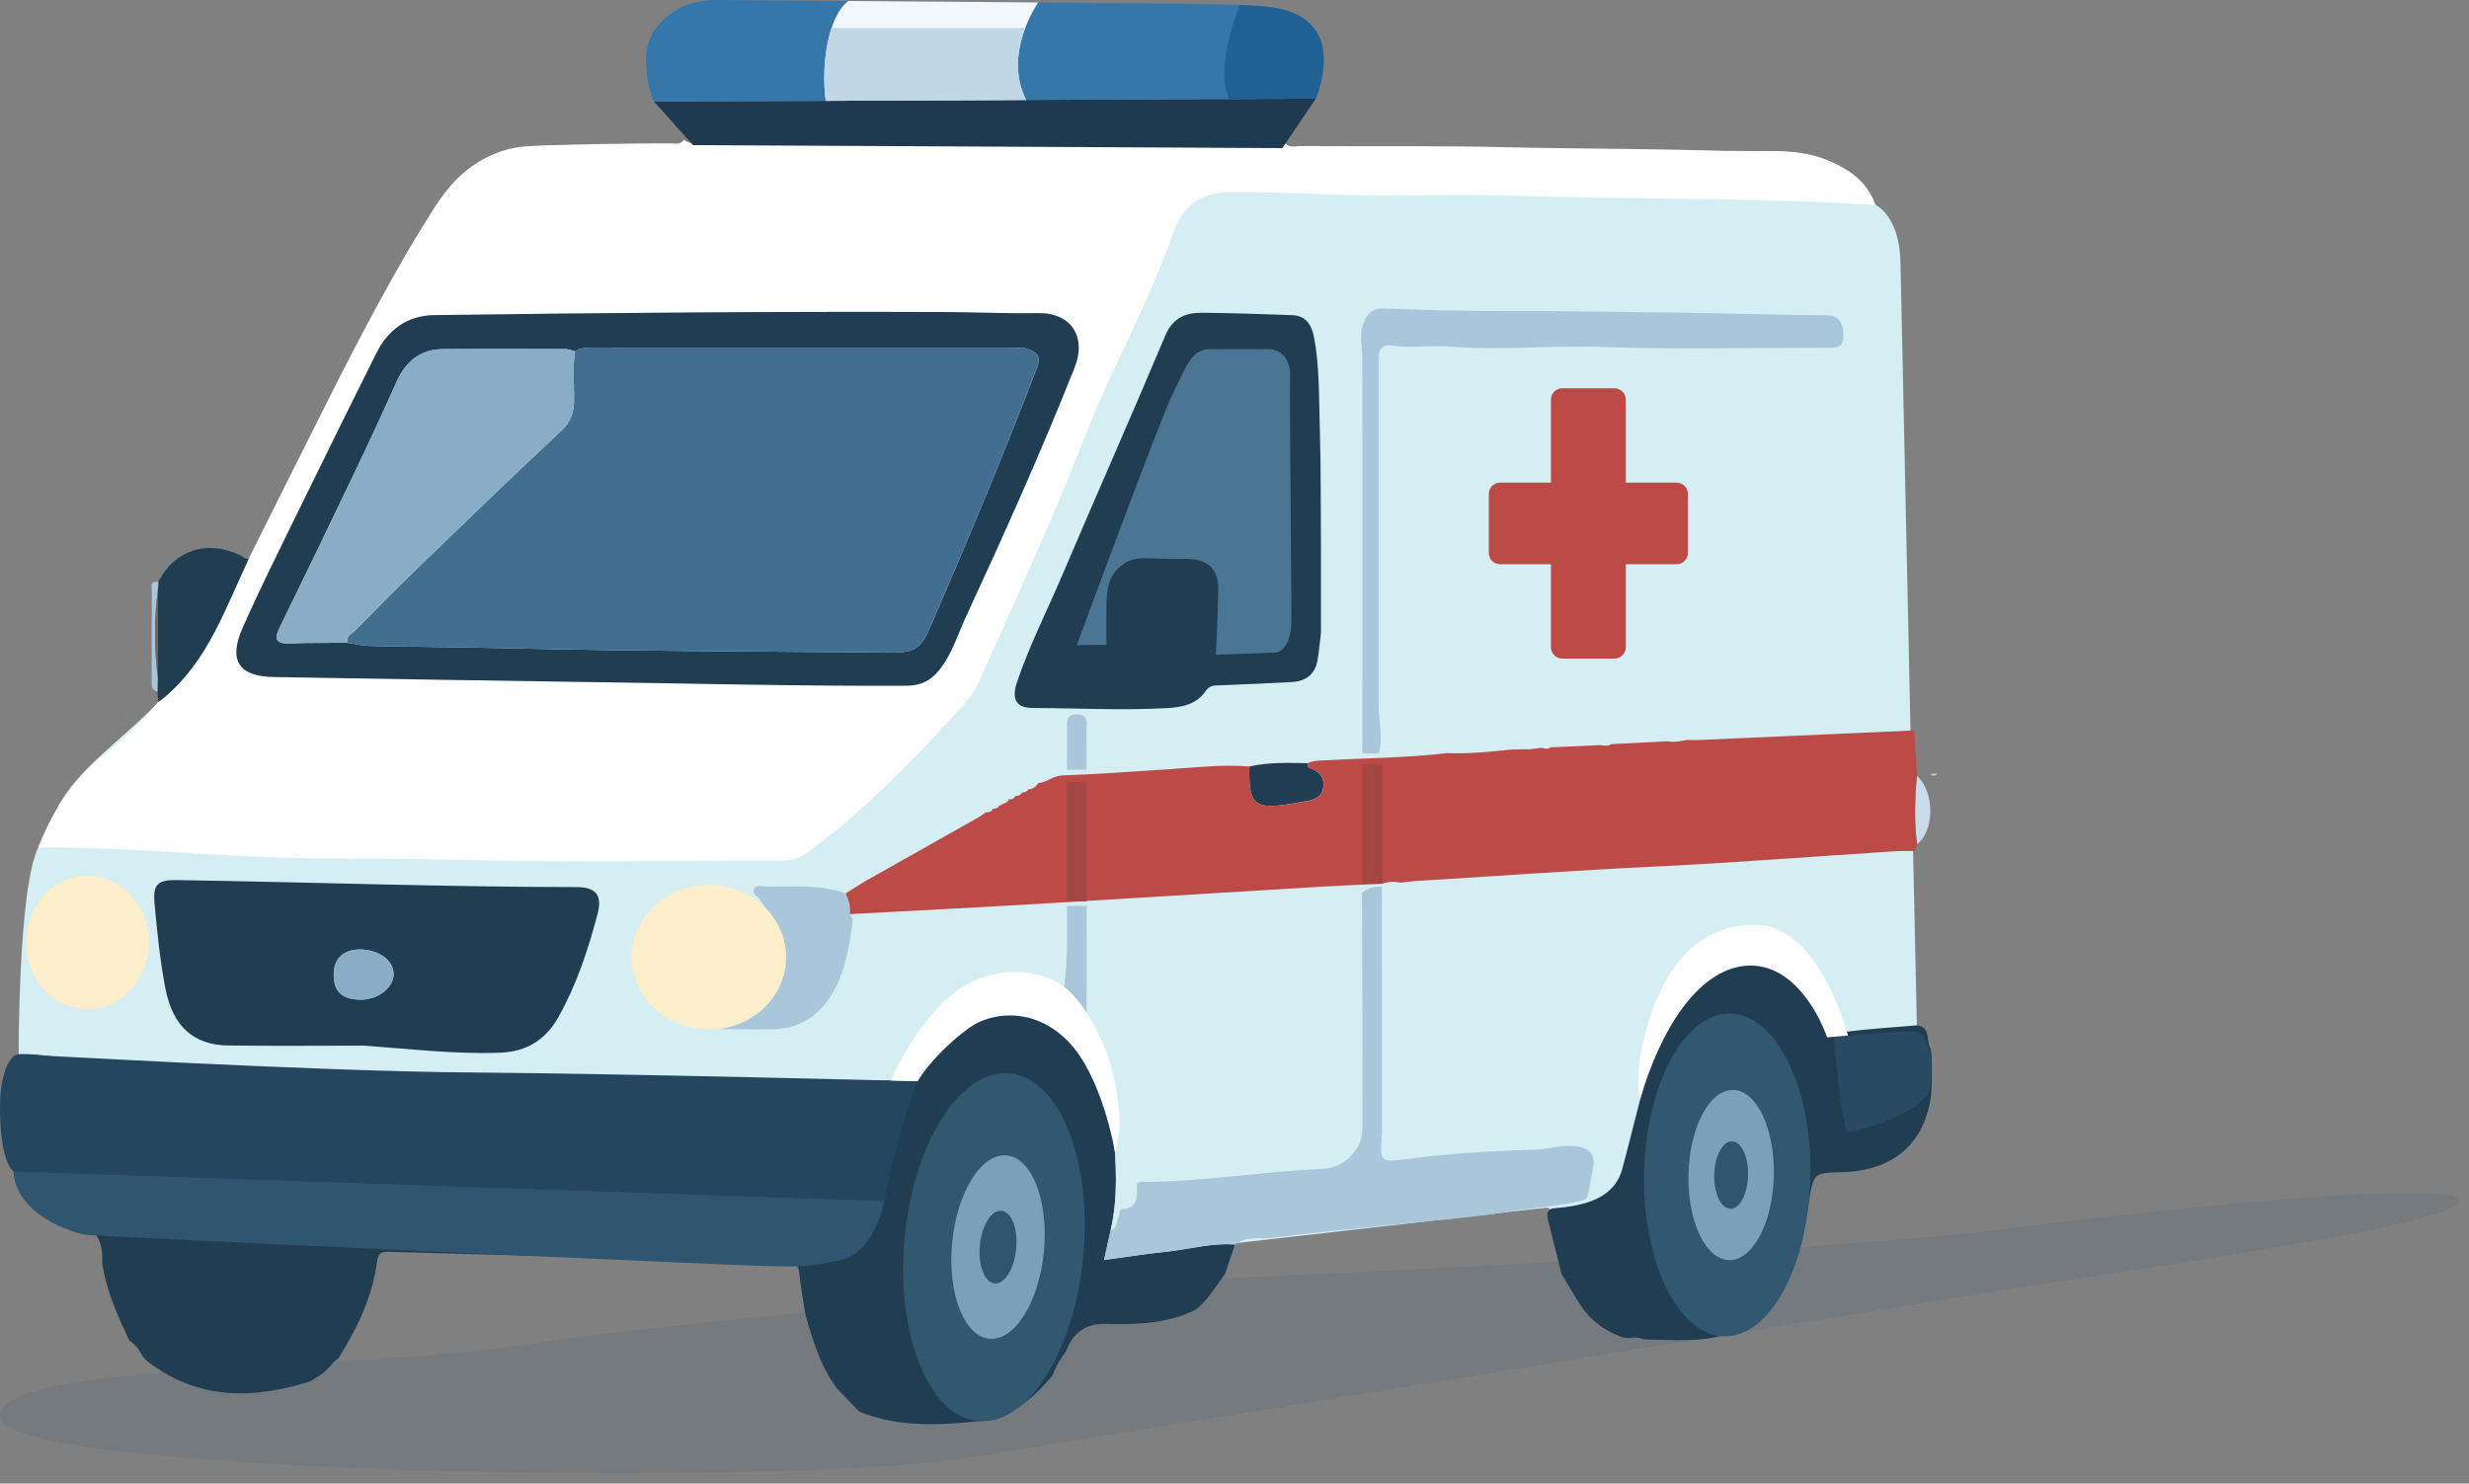 <?xml version="1.0" encoding="UTF-8"?> <svg xmlns="http://www.w3.org/2000/svg" width="198" height="119" viewBox="0 0 198 119" fill="none"><rect x="0" y="0" width="198" height="119" fill="#808080" stroke="none"/><g opacity="0.3"><path opacity="0.5" d="M197.169 96.324C197.341 94.51 174.321 96.863 159.869 98.694C145.418 100.524 94.956 102.673 94.956 102.673C94.956 102.673 56.661 105.602 42.306 107.849C27.951 110.096 -0.22 109.12 0.001 113.708C0.223 118.296 63.126 119.275 77.614 116.931C92.102 114.588 144.733 106.044 157.526 103.969C170.318 101.894 196.974 98.379 197.169 96.33V96.324Z" fill="#305570"></path></g><path d="M150.412 16.436C150.412 16.436 152.334 17.293 152.407 21.029C152.48 24.766 153.735 82.8 153.735 82.8L126.926 98.694L124.098 96.861L98.343 99.806L87.777 103.967C87.777 103.967 70.675 96.991 64.579 97.075C58.484 97.158 1.496 84.574 1.496 84.574C1.496 84.574 1.457 71.263 3.066 67.979C4.675 64.696 4.782 63.571 8.516 60.202C12.25 56.832 15.359 54.499 18.796 47.37C22.233 40.241 31.081 22.709 33.2 19.329C35.32 15.949 37.76 11.783 44.277 11.65C50.794 11.518 141.309 12.122 141.309 12.122L150.412 16.439V16.436Z" fill="#D4EEF3"></path><path d="M73.578 86.727C73.578 86.727 74.724 84.683 76.052 83.349C79.567 79.92 84.29 80.779 86.615 84.399C87.873 86.354 88.698 88.411 89.261 90.622C89.521 93.32 89.683 96.017 89.066 98.694C88.896 99.459 88.725 100.225 88.537 101.066C90.292 100.829 91.919 100.569 93.555 100.399C95.38 100.209 97.171 99.668 99.036 99.834C98.773 100.615 98.51 101.397 98.247 102.178C97.518 103.159 96.898 104.227 95.945 105.026C93.641 106.195 91.156 106.261 88.652 106.195C87.112 106.156 86.071 106.863 85.53 108.318L85.553 108.297C85.11 108.916 84.681 109.544 84.433 110.273L84.386 110.346C82.837 112.216 81.028 113.747 78.523 114.002C75.294 114.332 72.049 114.494 68.933 113.247L68.943 113.262C68.331 112.632 67.722 111.999 67.11 111.369C65.793 109.573 65.16 107.484 64.574 105.375C64.405 104.266 64.204 103.162 64.084 102.048C64.017 101.438 63.767 101.298 63.176 101.29C60.968 101.264 58.76 101.157 56.551 101.097C48.107 100.873 39.666 100.662 31.221 100.415C30.63 100.397 30.331 100.509 30.255 101.102C29.891 103.933 28.706 106.44 27.219 108.828L27.25 108.833C27.151 108.927 27.053 109.021 26.954 109.114C26.875 109.177 26.8 109.239 26.722 109.302C26.631 109.414 26.54 109.523 26.448 109.635L26.467 109.604C26.282 109.784 26.1 109.966 25.915 110.146C25.574 110.364 25.235 110.583 24.894 110.804C20.363 112.234 15.989 112.32 11.971 109.31L11.914 109.38L11.966 109.307C11.87 109.229 11.776 109.148 11.68 109.07C11.596 108.979 11.513 108.89 11.43 108.797C11.187 108.279 10.851 107.841 10.365 107.531C9.43 105.529 8.508 103.521 8.198 101.3C8.198 101.214 8.198 101.128 8.203 101.04C8.279 99.118 7.243 98.267 5.456 97.835C4.412 97.582 3.483 96.856 2.501 96.343C0.137 93.812 0.642 90.601 0.47 87.568C0.407 86.479 0.35 85.292 1.488 84.563C3.477 84.474 5.402 85.05 7.375 85.138C14.359 85.453 21.34 85.87 28.326 86.102C35.51 86.341 42.697 86.419 49.883 86.547C53.01 86.602 56.138 86.633 59.262 86.576L73.57 86.716" fill="#213D52"></path><path d="M154.873 87.776C154.404 91.663 151.849 93.913 147.79 94.02C145.441 94.08 145.452 94.082 145.09 96.275C144.928 97.254 144.725 98.228 144.543 99.204C143.556 102.29 142.392 105.25 139.205 106.784C136.799 107.742 134.287 107.489 131.789 107.432C131.407 107.258 131.008 107.276 130.605 107.325C130.446 107.307 130.29 107.292 130.131 107.273C128.766 106.789 127.618 106.003 126.814 104.787C126.251 103.94 125.754 103.05 125.225 102.18C124.874 100.772 124.525 99.36 124.165 97.954C124.103 97.715 124.035 97.397 124.165 97.165C124.327 96.879 124.691 96.921 124.975 96.889C125.207 96.863 125.436 96.837 125.668 96.806C127.626 96.54 129.545 95.85 130.102 93.752C130.813 91.07 131.48 88.377 132.164 85.688C132.227 85.583 132.62 84.539 132.784 84.201C133.833 82.021 134.896 79.86 136.893 78.332C139.085 76.652 141.351 76.678 143.528 78.355C144.291 78.944 144.762 79.746 145.41 80.407C145.592 80.792 145.863 81.162 145.944 81.568C146.186 82.79 146.918 82.915 148.006 82.771C149.92 82.516 151.857 82.412 153.782 82.243C154.852 82.441 154.456 83.482 154.802 84.094C154.964 84.38 154.956 86.898 154.87 87.771L154.873 87.776Z" fill="#213D52"></path><path d="M153.732 67.718C153.508 65.891 153.555 64.065 153.722 62.237C155.156 63.479 155.162 66.656 153.732 67.718Z" fill="#CADCE9"></path><path d="M154.826 62.076C155 62.071 155.177 62.068 155.352 62.063C155.18 62.256 155.005 62.261 154.826 62.076Z" fill="#CADCE9"></path><path d="M29.216 83.875C32.856 84.135 36.484 84.581 40.129 84.44C42.217 84.359 43.748 83.406 44.759 81.615C46.227 79.008 47.159 76.191 47.917 73.314C48.308 71.832 47.792 71.163 46.256 71.16C35.549 71.153 24.847 70.762 14.143 70.598C12.661 70.575 12.25 70.939 12.385 72.426C12.593 74.704 12.822 76.993 13.249 79.24C13.838 82.334 15.515 83.826 18.293 83.865C21.933 83.914 25.573 83.877 29.211 83.877L29.216 83.875Z" fill="#CADCE9"></path><path d="M150.412 16.436C142.718 15.962 135.013 15.972 127.308 15.845C124.634 15.8 121.949 15.699 119.267 15.67C115.169 15.623 111.063 15.793 106.972 15.605C104.202 15.478 101.439 15.42 98.671 15.407C96.382 15.397 94.854 16.496 94.078 18.696C92.698 22.612 90.896 26.333 89.123 30.08C87.519 33.47 86.279 37.027 84.793 40.474C82.728 45.271 80.616 50.046 78.445 54.793C78.023 55.712 77.296 56.525 76.601 57.282C72.956 61.256 69.198 65.112 64.837 68.33C64.207 68.796 63.59 69.031 62.814 69.031C53.877 69.018 44.936 69.197 36.005 68.955C30.979 68.82 25.954 68.955 20.936 68.739C14.979 68.484 9.037 67.927 3.066 67.976C4.126 65.273 5.579 62.883 7.852 60.962C9.555 59.524 11.284 58.071 12.687 56.301C12.856 56.178 13.039 56.066 13.197 55.931C16.689 52.981 18.093 48.765 19.941 44.818C22.147 40.407 24.345 35.991 26.563 31.587C29.115 26.526 31.765 21.521 34.794 16.725C35.874 15.014 37.174 13.564 39.017 12.632C40.16 12.056 41.316 11.757 42.613 11.707C46.334 11.561 50.055 11.507 53.778 11.499C54.143 11.499 54.575 11.634 54.846 11.223C55.171 11.455 55.531 11.509 55.932 11.509C71.633 11.494 87.334 11.491 103.033 11.486C103.426 11.892 103.933 11.712 104.387 11.715C109.886 11.749 115.388 11.679 120.884 11.809C126.764 11.947 132.649 11.908 138.52 12.126C141.166 12.225 143.9 11.777 146.48 12.819C148.248 13.533 149.738 14.538 150.409 16.436H150.412ZM47.191 54.71C55.69 54.824 64.186 55.048 72.687 55.004C73.781 54.999 74.575 54.645 75.265 53.811C76.333 52.525 76.781 50.947 77.463 49.473C80.517 42.878 83.491 36.246 86.175 29.491C87.167 26.997 85.886 25.062 83.23 25.114C80.712 25.161 78.202 25.039 75.69 25.029C62.072 24.979 48.456 25.088 34.841 25.276C32.606 25.307 31.109 26.471 30.151 28.39C28.073 32.556 26.011 36.73 23.967 40.914C22.436 44.047 20.868 47.166 19.46 50.356C18.296 52.989 19.145 54.257 21.959 54.306C30.37 54.457 38.78 54.577 47.191 54.71Z" fill="white"></path><path d="M19.942 44.82C18.093 48.768 16.689 52.986 13.197 55.933C13.039 56.069 12.859 56.181 12.687 56.303C12.669 56.027 12.648 55.751 12.63 55.475C12.635 55.108 12.64 54.741 12.646 54.374C12.653 51.994 12.661 49.614 12.669 47.237C12.679 47.047 12.69 46.856 12.7 46.669C13.981 44.128 16.629 43.263 19.254 44.542C19.481 44.651 19.655 44.864 19.942 44.823V44.82Z" fill="#213D52"></path><path d="M12.646 54.374C12.64 54.741 12.635 55.108 12.63 55.475C12.086 55.368 12.166 54.936 12.166 54.559C12.164 52.194 12.156 49.833 12.177 47.471C12.18 47.14 11.961 46.562 12.7 46.669C12.69 46.859 12.68 47.049 12.669 47.237C12.349 49.614 12.37 51.994 12.646 54.376V54.374Z" fill="#AAC6DA"></path><path d="M89.068 98.694C89.685 96.017 89.521 93.32 89.263 90.622C90.008 89.312 89.006 88.091 88.98 86.802C88.943 85.06 88.094 83.331 87.133 81.777C87.139 78.738 87.147 75.702 87.152 72.663C89.576 72.689 91.998 72.494 94.406 72.335C99.343 72.007 104.264 71.419 109.225 71.598C109.24 77.915 109.271 84.235 109.256 90.552C109.251 92.221 107.785 93.681 106.157 93.752C101.384 93.957 96.656 94.762 91.87 94.809C91.563 94.812 91.133 94.679 91.164 95.275C91.209 96.124 91.177 96.923 89.993 96.978C89.724 96.991 89.8 97.415 89.696 97.642C89.526 98.014 89.592 98.535 89.066 98.694H89.068Z" fill="#D4EEF3"></path><path d="M89.068 98.694C89.594 98.535 89.532 98.014 89.698 97.642C89.8 97.418 89.727 96.991 89.995 96.978C91.18 96.923 91.211 96.124 91.167 95.275C91.136 94.679 91.565 94.811 91.873 94.809C96.658 94.762 101.387 93.957 106.16 93.752C107.787 93.681 109.253 92.221 109.258 90.552C109.277 84.235 109.243 77.915 109.227 71.598C109.696 71.221 110.243 71.114 110.823 71.122C110.823 77.571 110.829 84.019 110.829 90.468C110.829 90.64 110.836 90.815 110.823 90.986C110.654 93.234 110.657 93.262 112.917 92.96C116.377 92.497 119.856 92.322 123.34 92.202C124.204 92.174 125.025 91.885 125.905 91.919C126.556 91.945 127.467 92.033 127.72 92.754C127.842 93.109 127.79 93.507 127.72 93.866C127.592 94.486 127.522 95.116 127.365 95.733C127.321 95.905 127.267 96.087 127.129 96.199C127.035 96.272 126.915 96.303 126.8 96.329C125.431 96.652 124.053 96.775 122.663 96.957C121.184 97.15 119.713 97.4 118.234 97.577C117.997 97.605 117.76 97.631 117.523 97.657C112.352 98.191 107.173 98.655 102.015 99.293C101.038 99.412 99.926 99.123 99.041 99.84C97.179 99.67 95.388 100.214 93.56 100.405C91.925 100.574 90.297 100.834 88.542 101.071C88.73 100.23 88.899 99.465 89.071 98.699L89.068 98.694Z" fill="#AAC6DA"></path><path d="M80.903 107.06C80.999 106.971 81.098 106.882 81.194 106.794C81.176 106.968 81.067 107.044 80.903 107.06Z" fill="#AAC6DA"></path><path d="M83.543 101.93C83.579 101.808 83.616 101.688 83.655 101.566C83.618 101.688 83.582 101.808 83.543 101.93Z" fill="#89ADC6"></path><path d="M68.386 73.728C68.154 75.738 67.818 77.779 66.845 79.527C65.868 81.279 64.275 82.505 62.095 82.56C60.632 82.597 59.168 82.555 57.705 82.55C59.124 82.068 60.366 81.316 61.337 80.154C62.527 79.287 63.009 77.183 62.525 75.269C62.231 74.108 61.59 73.147 60.955 72.174C60.775 71.9 60.296 71.715 60.476 71.338C60.681 70.908 61.176 71.121 61.538 71.119C63.65 71.103 65.774 70.96 67.826 71.653C68.061 72.184 68.225 72.731 68.147 73.322C68.227 73.457 68.305 73.593 68.386 73.728Z" fill="#AAC6DA"></path><path d="M104.845 61.222C104.884 61.341 104.895 61.547 104.967 61.571C105.814 61.862 106.314 62.417 106.084 63.318C105.866 64.18 105.038 64.208 104.322 64.331C104.152 64.359 103.983 64.396 103.814 64.427C100.609 65.01 100.103 64.599 100.197 61.479C101.731 61.138 103.285 61.188 104.84 61.219L104.845 61.222Z" fill="#213D52"></path><path d="M29.216 83.875C25.576 83.875 21.936 83.914 18.298 83.862C15.52 83.823 13.843 82.331 13.255 79.238C12.828 76.993 12.599 74.705 12.39 72.424C12.255 70.939 12.664 70.575 14.148 70.596C24.852 70.76 35.554 71.15 46.261 71.158C47.797 71.158 48.313 71.827 47.922 73.312C47.165 76.186 46.232 79.006 44.764 81.613C43.754 83.404 42.222 84.357 40.134 84.438C36.489 84.578 32.862 84.133 29.221 83.873L29.216 83.875ZM28.88 80.188C30.307 80.209 31.583 79.22 31.565 78.108C31.547 77.03 30.396 76.186 28.907 76.16C27.612 76.137 26.802 76.85 26.764 78.048C26.717 79.496 27.378 80.165 28.88 80.186V80.188Z" fill="#213D52"></path><path d="M105.933 50.791C105.845 51.499 105.78 52.21 105.668 52.913C105.483 54.061 104.749 54.642 103.626 54.707C101.723 54.816 99.82 54.889 97.916 54.97C97.45 54.991 97.028 54.921 96.679 55.436C95.961 56.501 94.802 56.73 93.599 56.798C90.006 57.001 86.41 56.803 82.816 56.788C81.478 56.782 81.093 56.09 81.572 54.676C82.564 51.752 83.965 48.999 85.173 46.167C87.909 39.745 90.737 33.366 93.443 26.932C94.036 25.523 95.036 25.081 96.354 25.088C98.778 25.104 101.205 25.193 103.629 25.279C104.741 25.318 105.202 26.104 105.379 27.052C105.821 29.4 105.764 31.793 105.837 34.168C105.941 37.459 105.907 40.753 105.933 44.047C105.933 46.294 105.933 48.544 105.933 50.791Z" fill="#213D52"></path><path d="M110.586 60.436C110.141 60.436 109.698 60.441 109.253 60.443C109.256 49.861 109.266 39.279 109.253 28.697C109.253 27.763 108.98 26.833 109.355 25.906C109.654 25.164 110.024 24.713 110.961 24.747C114.102 24.862 117.255 24.956 120.385 24.945C125.42 24.93 130.459 25.034 135.492 25.091C139.122 25.133 142.757 25.281 146.392 25.286C147.472 25.286 147.78 25.838 147.826 26.836C147.884 28.031 147.142 27.898 146.392 27.895C140.45 27.888 134.503 28.052 128.568 27.833C124.462 27.682 120.361 28.138 116.284 27.797C114.693 27.664 113.125 27.953 111.55 27.705C110.985 27.617 110.553 27.948 110.568 28.625C110.576 28.929 110.568 29.231 110.568 29.536C110.568 38.556 110.576 47.578 110.568 56.598C110.568 57.879 110.914 59.157 110.586 60.438V60.436Z" fill="#AAC6DA"></path><path d="M85.571 72.671C86.097 72.671 86.626 72.666 87.152 72.663C87.147 75.702 87.139 78.738 87.134 81.777C86.522 81.003 85.912 80.228 85.3 79.454C85.644 77.204 85.574 74.936 85.569 72.671H85.571Z" fill="#AAC6DA"></path><path d="M87.136 61.724C86.613 61.73 86.087 61.737 85.564 61.743C85.569 60.54 85.592 59.339 85.574 58.136C85.566 57.53 85.806 57.293 86.415 57.306C86.993 57.319 87.147 57.605 87.141 58.115C87.128 59.319 87.136 60.519 87.136 61.722V61.724Z" fill="#AAC6DA"></path><path d="M47.191 54.71C38.78 54.577 30.37 54.457 21.959 54.306C19.145 54.257 18.296 52.989 19.46 50.356C20.869 47.169 22.436 44.05 23.967 40.914C26.011 36.73 28.073 32.556 30.151 28.39C31.109 26.471 32.607 25.307 34.841 25.276C48.456 25.088 62.072 24.979 75.69 25.029C78.202 25.039 80.713 25.161 83.23 25.114C85.884 25.065 87.165 26.997 86.175 29.491C83.491 36.246 80.517 42.878 77.463 49.473C76.781 50.947 76.335 52.522 75.265 53.811C74.575 54.642 73.784 54.999 72.688 55.004C64.186 55.048 55.69 54.824 47.191 54.71ZM27.909 51.562C28.461 51.648 29.013 51.799 29.568 51.809C33.588 51.892 37.611 51.923 41.632 52.017C51.599 52.246 61.569 52.254 71.539 52.345C73.328 52.361 73.875 51.968 74.586 50.327C77.57 43.422 80.491 36.493 83.171 29.46C83.558 28.445 83.001 28.218 82.345 27.973C82.038 27.859 81.658 27.929 81.311 27.929C69.995 27.929 58.681 27.932 47.365 27.934C46.935 27.934 46.49 27.861 46.126 28.187C45.878 28.124 45.628 28.005 45.381 28.005C42.092 27.992 38.804 27.984 35.518 28.005C33.653 28.015 32.51 29.041 31.773 30.692C30.685 33.137 29.555 35.564 28.401 37.977C26.43 42.105 24.444 46.224 22.431 50.33C21.957 51.299 22.144 51.653 23.243 51.611C24.798 51.551 26.352 51.575 27.909 51.564V51.562Z" fill="#213D52"></path><path d="M12.646 54.374C12.37 51.994 12.349 49.614 12.669 47.234C12.661 49.614 12.653 51.994 12.646 54.374Z" fill="#74645B"></path><path d="M28.881 80.188C27.378 80.168 26.717 79.498 26.764 78.051C26.803 76.853 27.612 76.139 28.907 76.163C30.396 76.189 31.547 77.033 31.565 78.111C31.583 79.222 30.307 80.212 28.881 80.191V80.188Z" fill="#89ADC6"></path><path d="M46.123 28.187C46.488 27.861 46.933 27.934 47.363 27.934C58.679 27.934 69.993 27.929 81.309 27.929C81.655 27.929 82.035 27.859 82.343 27.973C82.999 28.215 83.556 28.445 83.168 29.46C80.489 36.49 77.567 43.422 74.583 50.327C73.875 51.968 73.326 52.364 71.537 52.345C61.567 52.254 51.596 52.246 41.629 52.017C37.609 51.923 33.586 51.892 29.565 51.809C29.011 51.798 28.461 51.647 27.907 51.562C27.672 51.035 28.183 50.885 28.42 50.642C30.044 48.981 31.677 47.325 33.346 45.711C37.215 41.969 41.08 38.222 45.014 34.551C45.767 33.848 46.014 33.129 46.035 32.194C46.063 30.858 45.886 29.52 46.123 28.189V28.187Z" fill="#426F8F"></path><path d="M46.123 28.187C45.889 29.518 46.066 30.859 46.035 32.192C46.014 33.127 45.769 33.845 45.014 34.548C41.08 38.22 37.215 41.967 33.346 45.709C31.677 47.323 30.044 48.979 28.42 50.64C28.183 50.882 27.672 51.033 27.907 51.559C26.352 51.57 24.795 51.546 23.241 51.606C22.142 51.648 21.954 51.291 22.428 50.325C24.441 46.219 26.428 42.1 28.399 37.972C29.552 35.559 30.68 33.132 31.771 30.687C32.505 29.036 33.651 28.013 35.515 28C38.804 27.979 42.09 27.989 45.379 28C45.626 28 45.876 28.12 46.123 28.182V28.187Z" fill="#89ADC6"></path><path d="M153.516 58.595C153.589 59.78 153.659 60.962 153.732 62.147C153.732 62.147 153.719 62.238 153.722 62.238C153.552 64.066 153.506 65.891 153.732 67.719C153.67 67.901 153.607 68.081 153.542 68.263C152.98 68.271 152.415 68.255 151.852 68.289C145.374 68.706 138.901 69.221 132.414 69.526C126.097 69.823 119.794 70.297 113.482 70.672C113.086 70.716 112.688 70.76 112.292 70.804C111.802 70.687 111.323 70.708 110.852 70.89C109.212 70.969 107.571 71.026 105.931 71.125C98.036 71.599 90.141 72.096 82.244 72.562C77.546 72.838 72.846 73.072 68.147 73.325C68.225 72.734 68.058 72.187 67.826 71.656C68.412 71.294 68.985 70.911 69.584 70.573C72.573 68.88 75.567 67.195 78.559 65.511C78.736 65.386 78.913 65.263 79.09 65.138L79.08 65.157C79.306 65.162 79.517 65.133 79.609 64.878L79.596 64.883C79.83 64.891 80.028 64.823 80.15 64.607C80.236 64.615 80.304 64.587 80.353 64.514C80.588 64.438 80.817 64.355 80.921 64.102L80.9 64.113C81.14 64.141 81.332 64.076 81.434 63.834L81.421 63.842C81.645 63.842 81.85 63.81 81.952 63.571L81.939 63.579C82.153 63.563 82.356 63.527 82.47 63.311V63.318C82.822 63.282 83.098 63.123 83.262 62.798V62.816C83.952 62.759 84.449 62.225 85.204 62.199C88.008 62.105 90.81 61.892 93.615 61.712C95.81 61.571 98.002 61.308 100.208 61.48C100.111 64.6 100.616 65.011 103.822 64.428C103.991 64.396 104.158 64.36 104.329 64.331C105.045 64.209 105.873 64.183 106.092 63.318C106.321 62.417 105.819 61.86 104.975 61.571C104.902 61.545 104.892 61.342 104.853 61.222C105.379 60.97 105.949 61.009 106.506 60.978C109.691 60.798 112.886 60.793 116.057 60.407C117.789 60.491 119.505 60.293 121.223 60.123C121.681 60.116 122.14 60.105 122.598 60.097L122.684 60.129L122.767 60.09C123.067 60.056 123.366 60.019 123.666 59.986C123.905 60.087 124.139 60.095 124.363 59.946C125.342 59.905 126.321 59.861 127.3 59.819C127.433 59.811 127.566 59.803 127.699 59.795C127.923 59.788 128.144 59.777 128.368 59.769C128.66 59.822 128.951 59.866 129.225 59.691C130.732 59.613 132.24 59.538 133.745 59.459C134.268 59.577 134.776 59.431 135.286 59.353C135.588 59.358 135.891 59.379 136.193 59.363C141.971 59.108 147.748 58.85 153.526 58.59L153.516 58.595Z" fill="#BC4B47"></path><path d="M7.019 80.97C9.738 80.97 11.942 78.566 11.942 75.601C11.942 72.635 9.738 70.231 7.019 70.231C4.299 70.231 2.095 72.635 2.095 75.601C2.095 78.566 4.299 80.97 7.019 80.97Z" fill="#FCEECA"></path><path d="M56.846 82.589C60.27 82.589 63.045 79.989 63.045 76.782C63.045 73.576 60.27 70.976 56.846 70.976C53.422 70.976 50.646 73.576 50.646 76.782C50.646 79.989 53.422 82.589 56.846 82.589Z" fill="#FCEECA"></path><path d="M102.837 11.88L105.525 7.909L52.453 8.153L55.578 11.643L102.837 11.88Z" fill="#1F3950"></path><path d="M105.525 7.909C105.525 7.909 106.941 4.539 105.525 2.49C104.108 0.441 101.619 0.464 98.104 0.355C94.588 0.246 60.853 0.05 57.484 0.001C54.114 -0.049 51.966 2.198 51.82 4.347C51.675 6.495 52.456 8.153 52.456 8.153L105.525 7.909Z" fill="#3577AB"></path><path d="M83.262 0.196C83.262 0.196 80.382 4.245 82.285 8.015L66.222 8.088C65.832 5.32 66.368 1.339 68.029 0.081L83.262 0.193V0.196Z" fill="#F2F7FC"></path><path d="M66.686 2.245C66.105 3.987 65.967 6.294 66.22 8.088L82.283 8.015C81.231 5.932 81.64 3.769 82.215 2.245H66.686Z" fill="#C2D7E6"></path><path d="M105.525 2.49C104.293 0.707 102.246 0.493 99.419 0.397C98.7 2.251 97.619 5.716 98.549 7.943L105.527 7.911C105.527 7.911 106.944 4.542 105.527 2.493L105.525 2.49Z" fill="#216092"></path><path d="M147.043 83.168C147.043 83.168 147.675 90.747 148.261 90.784C148.847 90.82 154.435 89.248 154.779 87.201C155.122 85.154 154.628 82.983 153.732 82.8C152.836 82.618 147.043 83.168 147.043 83.168Z" fill="#284B63"></path><path d="M145.184 94.378C145.321 87.228 142.447 81.374 138.765 81.304C135.083 81.233 131.987 86.972 131.849 94.122C131.712 101.272 134.586 107.126 138.268 107.197C141.95 107.267 145.047 101.528 145.184 94.378Z" fill="#325771"></path><path d="M142.251 94.34C142.346 90.57 140.89 87.476 139 87.429C137.11 87.381 135.5 90.398 135.405 94.168C135.311 97.937 136.766 101.031 138.657 101.079C140.547 101.126 142.157 98.109 142.251 94.34Z" fill="#7BA0BB"></path><path d="M140.184 94.288C140.222 92.794 139.645 91.568 138.896 91.549C138.147 91.531 137.51 92.726 137.472 94.22C137.434 95.713 138.011 96.94 138.76 96.958C139.509 96.977 140.147 95.782 140.184 94.288Z" fill="#305570"></path><path d="M86.883 100.688C87.575 92.984 84.924 86.45 80.962 86.094C77 85.738 73.228 91.696 72.536 99.4C71.844 107.104 74.495 113.638 78.457 113.994C82.419 114.35 86.191 108.392 86.883 100.688Z" fill="#325771"></path><path d="M83.715 100.38C84.098 96.319 82.761 92.871 80.73 92.679C78.698 92.487 76.741 95.625 76.358 99.686C75.974 103.748 77.311 107.196 79.342 107.388C81.374 107.58 83.331 104.442 83.715 100.38Z" fill="#7BA0BB"></path><path d="M81.493 100.171C81.645 98.562 81.116 97.196 80.311 97.12C79.506 97.044 78.731 98.287 78.579 99.896C78.427 101.506 78.957 102.872 79.761 102.948C80.566 103.023 81.341 101.78 81.493 100.171Z" fill="#305570"></path><path d="M70.917 96.325C70.917 96.325 70.185 100.439 67.451 101.066C64.717 101.694 63.645 101.582 61.692 101.566C59.739 101.551 8.352 99.204 7.021 99.059C5.691 98.913 1.241 97.366 1.074 93.942L70.917 96.325Z" fill="#305570"></path><path d="M73.578 86.727C73.578 86.727 72.281 89.833 70.914 96.327L1.071 93.945C0.025 93.106 -0.121 89.151 0.074 87.443C0.269 85.735 0.866 84.581 1.496 84.576C2.126 84.571 24.975 85.93 37.668 86.026C50.362 86.123 73.578 86.729 73.578 86.729V86.727Z" fill="#24465F"></path><path d="M71.427 86.672C71.427 86.672 73.307 82.29 76.26 79.848C79.213 77.405 82.973 77.603 84.999 78.921C87.024 80.238 88.368 83.389 88.904 84.852C89.441 86.316 89.831 89.417 89.808 90.174C89.784 90.932 89.409 92.377 89.409 92.377C89.409 92.377 88.417 86.368 85.66 83.535C82.902 80.702 79.46 81.215 77.775 82.412C76.091 83.61 74.461 85.305 73.578 86.727L71.427 86.672Z" fill="white"></path><path d="M148.194 83.063C148.194 83.063 145.993 74.377 140.939 74.194C135.885 74.012 133.323 78.113 132.115 82.251C130.907 86.388 131.534 88.174 131.534 88.174C133.177 82.506 136.135 77.965 139.783 77.491C143.431 77.017 145.699 80.881 146.525 83.211L148.194 83.063Z" fill="white"></path><path d="M110.852 61.318H109.261V70.89H110.852V61.318Z" fill="#A44642"></path><path d="M87.147 62.733H85.556V72.304H87.147V62.733Z" fill="#A44642"></path><path d="M129.477 31.148H125.28C124.781 31.148 124.376 31.552 124.376 32.051V51.921C124.376 52.42 124.781 52.825 125.28 52.825H129.477C129.976 52.825 130.381 52.42 130.381 51.921V32.051C130.381 31.552 129.976 31.148 129.477 31.148Z" fill="#BC4B47"></path><path d="M135.359 44.355V39.618C135.359 39.119 134.955 38.715 134.456 38.715H120.299C119.8 38.715 119.395 39.119 119.395 39.618V44.355C119.395 44.854 119.8 45.258 120.299 45.258H134.456C134.955 45.258 135.359 44.854 135.359 44.355Z" fill="#BC4B47"></path><path d="M97.018 28.005C98.684 28.023 100.661 28.005 101.705 28.005C102.749 28.005 103.517 28.791 103.462 30.276C103.408 31.76 103.59 49.114 103.554 50.068C103.517 51.02 103.15 52.322 102.2 52.348C101.249 52.374 97.513 52.52 97.513 52.52C97.513 52.52 97.695 48.456 97.695 47.248C97.695 46.039 97.291 44.758 94.875 44.831C92.459 44.904 91.141 44.477 90.079 45.258C89.016 46.039 88.725 46.917 88.725 48.859V51.716L86.353 51.752C86.353 51.752 93.081 33.481 94.07 31.541C95.06 29.601 95.5 27.992 97.018 28.008V28.005Z" fill="#4A7693"></path></svg> 